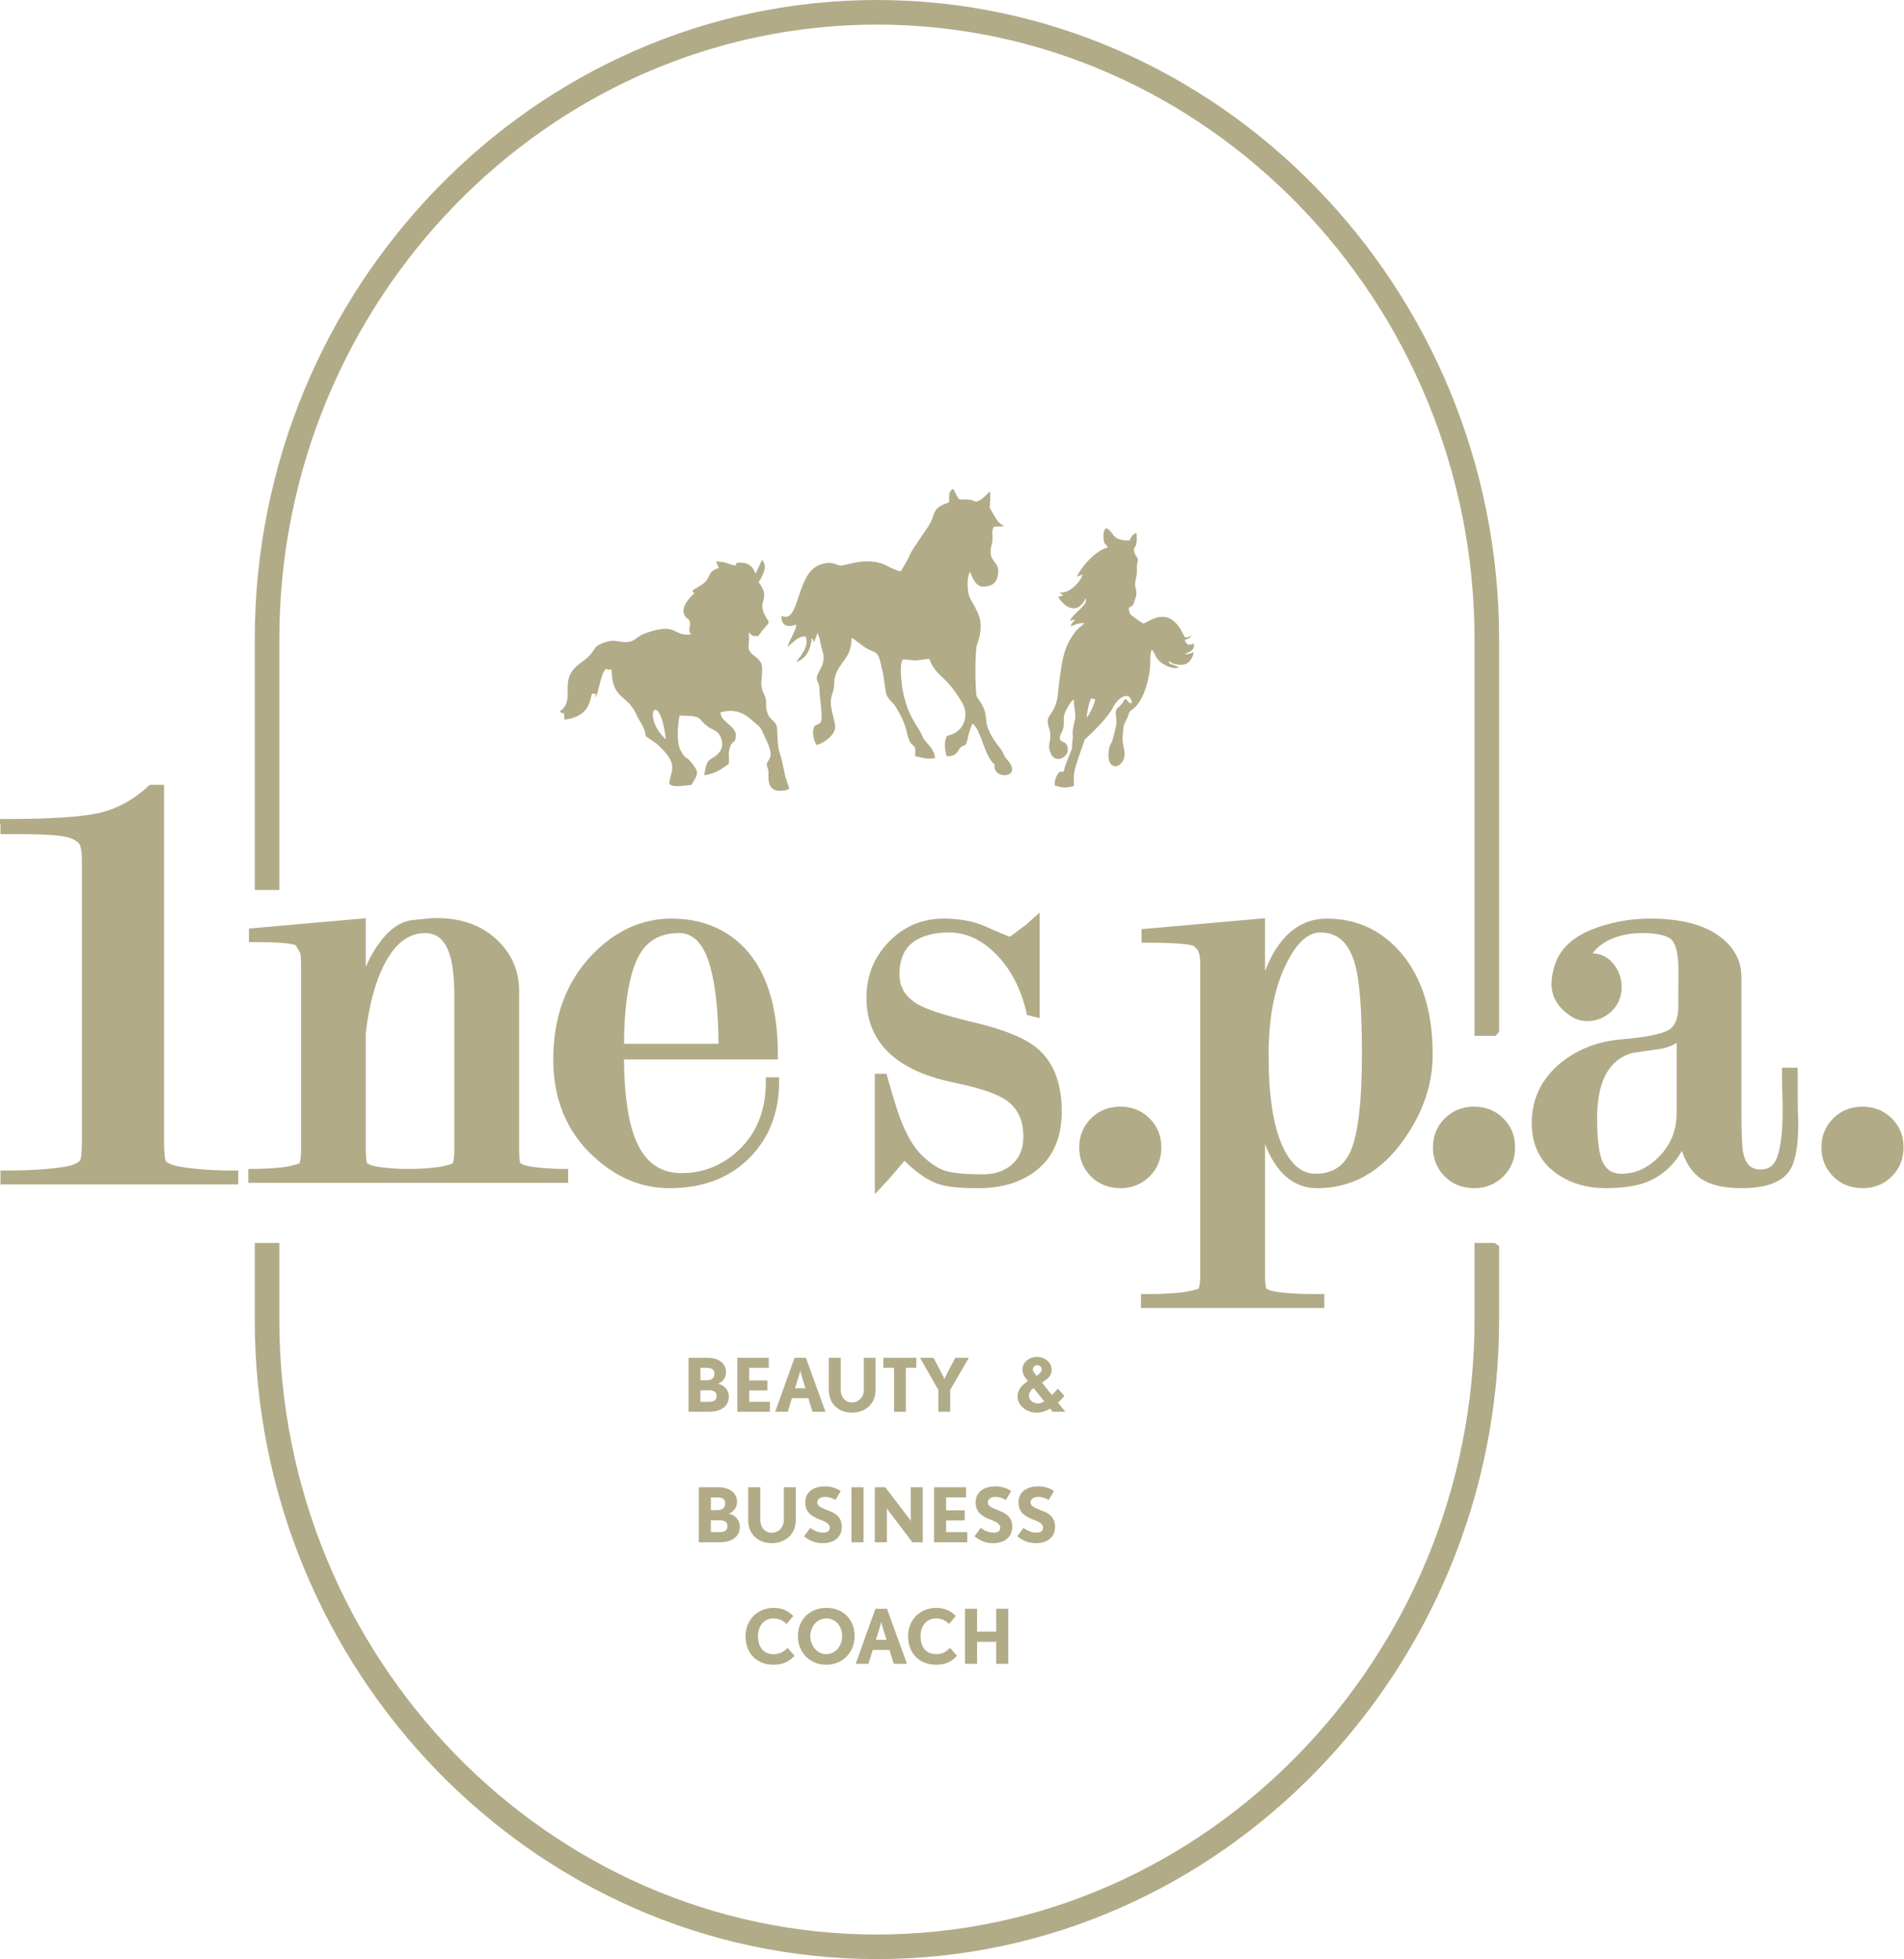 <?xml version="1.0" encoding="UTF-8"?>
<!DOCTYPE svg PUBLIC "-//W3C//DTD SVG 1.1//EN" "http://www.w3.org/Graphics/SVG/1.1/DTD/svg11.dtd">
<!-- Creator: CorelDRAW 2018 (64-Bit) -->
<svg xmlns="http://www.w3.org/2000/svg" xml:space="preserve" width="1.768in" height="1.819in" version="1.1" style="shape-rendering:geometricPrecision; text-rendering:geometricPrecision; image-rendering:optimizeQuality; fill-rule:evenodd; clip-rule:evenodd"
viewBox="0 0 1767.6 1819.45"
 xmlns:xlink="http://www.w3.org/1999/xlink">
 <defs>
  <style type="text/css">
   <![CDATA[
    .str1 {stroke:#B2AB87;stroke-width:11.81;stroke-miterlimit:10}
    .str0 {stroke:#B2AB87;stroke-width:7.87;stroke-miterlimit:10}
    .fil1 {fill:none;fill-rule:nonzero}
    .fil2 {fill:#B2AB87}
    .fil0 {fill:#B2AB87;fill-rule:nonzero}
   ]]>
  </style>
 </defs>
 <g id="Layer_x0020_1">
  <g id="_2404913873040">
   <path class="fil0" d="M335.4 958.2l0 109.57c0,7.42 0.56,12.24 1.67,14.56 0.74,1.11 2.5,2.22 5.28,3.34 2.78,1.11 7.79,2.04 15.02,2.78 7.23,0.74 13.63,1.11 19.19,1.11l0 5 -142.39 0 0 -5c8.16,0 16.22,-0.37 24.2,-1.11 7.97,-0.74 15.11,-2.22 21.41,-4.45 2.22,-1.85 3.34,-7.32 3.34,-16.22l0 -169.45c0,-3.34 -0.09,-6.67 -0.28,-10.01 -0.19,-3.34 -1.02,-5.93 -2.5,-7.79l-3.33 -5.65c-3.71,-2.6 -17.8,-3.89 -42.27,-3.89l0 -5.01 100.67 -8.9 0 70.91c2.22,-15.85 7.05,-29.94 14.46,-42.08 10.39,-17.06 21.32,-26.14 32.82,-27.44 11.49,-1.3 18.91,-1.94 22.25,-1.94 23.36,0 41.9,7.04 55.62,21.23 11.5,11.87 17.24,25.95 17.24,42.36l0 147.76c0,7.42 0.56,12.24 1.67,14.46 0.74,1.11 2.6,2.22 5.56,3.34 2.97,1.11 8.34,2.04 16.13,2.78 7.79,0.74 15.2,1.11 22.25,1.11l0 5 -142.39 0 0 -5c5.93,0 12.79,-0.37 20.58,-1.11 7.79,-0.74 14.65,-2.22 20.58,-4.45 2.22,-1.85 3.34,-7.32 3.34,-16.22l0 -141.46c0,-17.89 -1.48,-31.43 -4.45,-40.79 -4.82,-15.3 -13.72,-22.9 -26.7,-22.9 -17.06,0 -30.96,10.66 -41.71,31.89 -8.16,16.04 -13.91,37.27 -17.24,63.69z"/>
   <path id="1" class="fil1 str0" d="M335.4 958.2l0 109.57c0,7.42 0.56,12.24 1.67,14.56 0.74,1.11 2.5,2.22 5.28,3.34 2.78,1.11 7.79,2.04 15.02,2.78 7.23,0.74 13.63,1.11 19.19,1.11l0 5 -142.39 0 0 -5c8.16,0 16.22,-0.37 24.2,-1.11 7.97,-0.74 15.11,-2.22 21.41,-4.45 2.22,-1.85 3.34,-7.32 3.34,-16.22l0 -169.45c0,-3.34 -0.09,-6.67 -0.28,-10.01 -0.19,-3.34 -1.02,-5.93 -2.5,-7.79l-3.33 -5.65c-3.71,-2.6 -17.8,-3.89 -42.27,-3.89l0 -5.01 100.67 -8.9 0 70.91c2.22,-15.85 7.05,-29.94 14.46,-42.08 10.39,-17.06 21.32,-26.14 32.82,-27.44 11.49,-1.3 18.91,-1.94 22.25,-1.94 23.36,0 41.9,7.04 55.62,21.23 11.5,11.87 17.24,25.95 17.24,42.36l0 147.76c0,7.42 0.56,12.24 1.67,14.46 0.74,1.11 2.6,2.22 5.56,3.34 2.97,1.11 8.34,2.04 16.13,2.78 7.79,0.74 15.2,1.11 22.25,1.11l0 5 -142.39 0 0 -5c5.93,0 12.79,-0.37 20.58,-1.11 7.79,-0.74 14.65,-2.22 20.58,-4.45 2.22,-1.85 3.34,-7.32 3.34,-16.22l0 -141.46c0,-17.89 -1.48,-31.43 -4.45,-40.79 -4.82,-15.3 -13.72,-22.9 -26.7,-22.9 -17.06,0 -30.96,10.66 -41.71,31.89 -8.16,16.04 -13.91,37.27 -17.24,63.69z"/>
   <path class="fil0" d="M575.22 979.99c0,39.86 4.73,68.78 14.19,86.67 9.45,17.89 23.82,26.79 43.11,26.79 20.39,0 38.37,-6.86 53.95,-20.67 18.91,-16.87 28.37,-39.58 28.37,-68.32l4.45 0c0,27.81 -8.9,50.61 -26.7,68.41 -17.8,17.8 -41.53,26.7 -71.19,26.7 -24.84,0 -47.46,-9.45 -67.85,-28.37 -24.1,-22.24 -36.15,-51.35 -36.15,-87.32 0,-38.93 11.87,-70.63 35.59,-95.11 20.77,-21.14 44.13,-31.7 70.08,-31.7 24.1,0 44.13,7.04 60.07,21.13 23.36,20.77 35.04,54.69 35.04,101.79l-142.94 0zm95.67 -6.68c0,-35.96 -3.24,-63.41 -9.64,-82.31 -6.4,-18.91 -16.78,-28.37 -31.06,-28.37 -20.11,0 -34.39,8.99 -42.64,26.98 -8.25,17.98 -12.33,45.89 -12.33,83.7l95.67 0z"/>
   <path id="1" class="fil1 str0" d="M575.22 979.99c0,39.86 4.73,68.78 14.19,86.67 9.45,17.89 23.82,26.79 43.11,26.79 20.39,0 38.37,-6.86 53.95,-20.67 18.91,-16.87 28.37,-39.58 28.37,-68.32l4.45 0c0,27.81 -8.9,50.61 -26.7,68.41 -17.8,17.8 -41.53,26.7 -71.19,26.7 -24.84,0 -47.46,-9.45 -67.85,-28.37 -24.1,-22.24 -36.15,-51.35 -36.15,-87.32 0,-38.93 11.87,-70.63 35.59,-95.11 20.77,-21.14 44.13,-31.7 70.08,-31.7 24.1,0 44.13,7.04 60.07,21.13 23.36,20.77 35.04,54.69 35.04,101.79l-142.94 0zm95.67 -6.68c0,-35.96 -3.24,-63.41 -9.64,-82.31 -6.4,-18.91 -16.78,-28.37 -31.06,-28.37 -20.11,0 -34.39,8.99 -42.64,26.98 -8.25,17.98 -12.33,45.89 -12.33,83.7l95.67 0z"/>
   <path class="fil0" d="M938.42 874.31c14.46,-10.75 22.06,-16.5 22.8,-17.24l0 83.43 -4.45 -1.11c-5.19,-22.25 -14.46,-40.42 -27.81,-54.51 -14.46,-15.2 -30.41,-22.81 -47.83,-22.81 -13.35,0 -24.29,2.6 -32.82,7.79 -11.49,7.05 -17.24,18.73 -17.24,35.04 0,13.35 6.3,23.73 18.82,31.15 8.9,5.19 26.6,10.94 53.21,17.24 26.6,6.31 45.24,13.72 55.99,22.25 15.11,11.87 22.71,30.78 22.71,56.73 0,24.1 -8.16,41.9 -24.47,53.4 -12.98,9.27 -29.29,13.9 -48.94,13.9 -16.31,0 -28,-1.11 -35.04,-3.33 -10.38,-3.34 -21.69,-11.31 -33.93,-23.92 -14.83,17.43 -22.62,26.51 -23.36,27.25l0 -98.44 3.89 0c6.31,22.99 11.59,38.93 15.67,47.83 5.56,12.24 11.49,21.32 17.89,27.25 8.53,8.16 16.59,13.26 24.29,15.3 7.6,2.04 19,3.06 34.3,3.06 11.59,0 21.04,-2.96 28.46,-8.9 8.99,-7.05 13.44,-17.06 13.44,-30.04 0,-16.69 -5.93,-29.11 -17.89,-37.27 -9.27,-6.3 -25.77,-11.86 -49.41,-16.69 -23.64,-4.82 -41.9,-12.61 -54.97,-23.36 -15.67,-12.98 -23.45,-30.22 -23.45,-51.73 0,-19.28 6.58,-35.69 19.74,-49.22 13.16,-13.54 29.2,-20.3 48.11,-20.3 14.46,0 27.07,2.41 37.82,7.23 14.09,6.3 22.25,9.64 24.47,10.01z"/>
   <path id="1" class="fil1 str0" d="M938.42 874.31c14.46,-10.75 22.06,-16.5 22.8,-17.24l0 83.43 -4.45 -1.11c-5.19,-22.25 -14.46,-40.42 -27.81,-54.51 -14.46,-15.2 -30.41,-22.81 -47.83,-22.81 -13.35,0 -24.29,2.6 -32.82,7.79 -11.49,7.05 -17.24,18.73 -17.24,35.04 0,13.35 6.3,23.73 18.82,31.15 8.9,5.19 26.6,10.94 53.21,17.24 26.6,6.31 45.24,13.72 55.99,22.25 15.11,11.87 22.71,30.78 22.71,56.73 0,24.1 -8.16,41.9 -24.47,53.4 -12.98,9.27 -29.29,13.9 -48.94,13.9 -16.31,0 -28,-1.11 -35.04,-3.33 -10.38,-3.34 -21.69,-11.31 -33.93,-23.92 -14.83,17.43 -22.62,26.51 -23.36,27.25l0 -98.44 3.89 0c6.31,22.99 11.59,38.93 15.67,47.83 5.56,12.24 11.49,21.32 17.89,27.25 8.53,8.16 16.59,13.26 24.29,15.3 7.6,2.04 19,3.06 34.3,3.06 11.59,0 21.04,-2.96 28.46,-8.9 8.99,-7.05 13.44,-17.06 13.44,-30.04 0,-16.69 -5.93,-29.11 -17.89,-37.27 -9.27,-6.3 -25.77,-11.86 -49.41,-16.69 -23.64,-4.82 -41.9,-12.61 -54.97,-23.36 -15.67,-12.98 -23.45,-30.22 -23.45,-51.73 0,-19.28 6.58,-35.69 19.74,-49.22 13.16,-13.54 29.2,-20.3 48.11,-20.3 14.46,0 27.07,2.41 37.82,7.23 14.09,6.3 22.25,9.64 24.47,10.01z"/>
   <path class="fil0" d="M1040.11 1031.71c9.73,0 17.89,3.24 24.38,9.73 6.58,6.49 9.83,14.56 9.83,24.2 0,9.64 -3.24,17.7 -9.83,24.19 -6.49,6.49 -14.65,9.73 -24.38,9.73 -9.73,0 -17.89,-3.24 -24.38,-9.73 -6.58,-6.49 -9.83,-14.55 -9.83,-24.19 0,-9.64 3.25,-17.7 9.83,-24.2 6.49,-6.49 14.65,-9.73 24.38,-9.73z"/>
   <path id="1" class="fil1 str0" d="M1040.11 1031.71c9.73,0 17.89,3.24 24.38,9.73 6.58,6.49 9.83,14.56 9.83,24.2 0,9.64 -3.24,17.7 -9.83,24.19 -6.49,6.49 -14.65,9.73 -24.38,9.73 -9.73,0 -17.89,-3.24 -24.38,-9.73 -6.58,-6.49 -9.83,-14.55 -9.83,-24.19 0,-9.64 3.25,-17.7 9.83,-24.2 6.49,-6.49 14.65,-9.73 24.38,-9.73z"/>
   <path class="fil0" d="M1170.59 936.33c2.22,-19.19 7.42,-35.78 15.57,-49.87 11.49,-19.56 26.7,-29.39 45.61,-29.39 26.7,0 48.76,10.2 66.19,30.59 18.91,22.25 28.37,52.84 28.37,91.77 0,26.7 -8.72,52.28 -26.14,76.76 -20.39,28.92 -46.17,43.38 -77.31,43.38 -16.31,0 -29.3,-8.71 -38.94,-26.05 -6.67,-12.24 -11.12,-26.23 -13.35,-42.09l0 152.68c0,7.42 0.56,12.24 1.67,14.46 0.74,1.11 2.41,2.22 5,3.34 7.79,2.59 23.92,3.89 48.39,3.89l0 5 -162.41 0 0 -5c10.75,0 20.49,-0.37 29.2,-1.11 8.71,-0.74 16.22,-2.22 22.52,-4.45 2.23,-1.85 3.34,-7.23 3.34,-16.22l0 -288.48c0,-7.41 -1.11,-12.7 -3.34,-15.67 -2.22,-2.96 -4.45,-4.82 -6.67,-5.56 -6.67,-1.85 -21.5,-2.78 -44.5,-2.78l0 -5 106.79 -9.46 0 79.26zm3.34 43.66c0,37.26 4.26,65.54 12.7,84.91 8.53,19.37 20.12,29.11 34.85,29.11 17.71,0 29.94,-8.25 36.8,-24.85 6.77,-16.59 10.2,-46.72 10.2,-90.29 0,-39.49 -2.04,-67.02 -6.12,-82.69 -5.84,-22.71 -17.98,-34.11 -36.43,-34.11 -12.52,0 -23.83,9.46 -33.74,28.46 -12.14,22.8 -18.26,52.56 -18.26,89.46z"/>
   <path id="1" class="fil1 str0" d="M1170.59 936.33c2.22,-19.19 7.42,-35.78 15.57,-49.87 11.49,-19.56 26.7,-29.39 45.61,-29.39 26.7,0 48.76,10.2 66.19,30.59 18.91,22.25 28.37,52.84 28.37,91.77 0,26.7 -8.72,52.28 -26.14,76.76 -20.39,28.92 -46.17,43.38 -77.31,43.38 -16.31,0 -29.3,-8.71 -38.94,-26.05 -6.67,-12.24 -11.12,-26.23 -13.35,-42.09l0 152.68c0,7.42 0.56,12.24 1.67,14.46 0.74,1.11 2.41,2.22 5,3.34 7.79,2.59 23.92,3.89 48.39,3.89l0 5 -162.41 0 0 -5c10.75,0 20.49,-0.37 29.2,-1.11 8.71,-0.74 16.22,-2.22 22.52,-4.45 2.23,-1.85 3.34,-7.23 3.34,-16.22l0 -288.48c0,-7.41 -1.11,-12.7 -3.34,-15.67 -2.22,-2.96 -4.45,-4.82 -6.67,-5.56 -6.67,-1.85 -21.5,-2.78 -44.5,-2.78l0 -5 106.79 -9.46 0 79.26zm3.34 43.66c0,37.26 4.26,65.54 12.7,84.91 8.53,19.37 20.12,29.11 34.85,29.11 17.71,0 29.94,-8.25 36.8,-24.85 6.77,-16.59 10.2,-46.72 10.2,-90.29 0,-39.49 -2.04,-67.02 -6.12,-82.69 -5.84,-22.71 -17.98,-34.11 -36.43,-34.11 -12.52,0 -23.83,9.46 -33.74,28.46 -12.14,22.8 -18.26,52.56 -18.26,89.46z"/>
   <path class="fil0" d="M1368.67 1031.71c9.73,0 17.89,3.24 24.38,9.73 6.58,6.49 9.83,14.56 9.83,24.2 0,9.64 -3.24,17.7 -9.83,24.19 -6.49,6.49 -14.65,9.73 -24.38,9.73 -9.73,0 -17.89,-3.24 -24.38,-9.73 -6.58,-6.49 -9.83,-14.55 -9.83,-24.19 0,-9.64 3.25,-17.7 9.83,-24.2 6.49,-6.49 14.65,-9.73 24.38,-9.73z"/>
   <path id="1" class="fil1 str0" d="M1368.67 1031.71c9.73,0 17.89,3.24 24.38,9.73 6.58,6.49 9.83,14.56 9.83,24.2 0,9.64 -3.24,17.7 -9.83,24.19 -6.49,6.49 -14.65,9.73 -24.38,9.73 -9.73,0 -17.89,-3.24 -24.38,-9.73 -6.58,-6.49 -9.83,-14.55 -9.83,-24.19 0,-9.64 3.25,-17.7 9.83,-24.2 6.49,-6.49 14.65,-9.73 24.38,-9.73z"/>
   <path class="fil0" d="M1560.8 1033.66l0 -74.34c-4.45,5.93 -11.03,9.55 -19.74,10.94 -8.71,1.3 -17.15,2.5 -25.31,3.62 -10.75,2.59 -19.28,8.53 -25.59,17.89 -7.41,11.12 -11.12,26.79 -11.12,46.91 0,21.6 2.13,36.24 6.4,43.85 4.26,7.69 11.03,11.5 20.3,11.5 14.09,0 26.79,-5.84 38.1,-17.61 11.31,-11.68 16.96,-25.96 16.96,-42.74zm1.67 -100.58l0 -32.44c0,-14.92 -2.41,-24.93 -7.14,-30.22 -4.73,-5.19 -14.93,-7.79 -30.5,-7.79 -12.79,0 -24.01,2.5 -33.56,7.41 -9.64,4.91 -15.94,11.5 -18.91,19.84 1.48,-0.37 3.33,-0.56 5.56,-0.56 7.05,0 12.8,2.78 17.24,8.34 4.45,5.56 6.67,11.87 6.67,18.91 0,8.16 -2.78,14.83 -8.44,20.02 -5.56,5.19 -12.14,7.79 -19.65,7.79 -4.82,0 -9.18,-1.3 -12.89,-3.89 -10.85,-7.04 -16.31,-15.94 -16.31,-26.7 0,-5.19 1.11,-11.13 3.34,-17.8 5.19,-14.46 18.17,-25.03 38.93,-31.7 14.83,-4.82 29.85,-7.23 45.05,-7.23 27.44,0 48.2,5.19 62.3,15.57 12.61,9.18 18.91,20.85 18.91,34.94l0 122.55c0,22.25 0.56,35.96 1.67,41.06 2.59,12.61 9.27,18.91 20.02,18.91 9.64,0 16.13,-5.01 19.46,-14.93 3.34,-9.92 5.01,-24.38 5.01,-43.11 0,-5.19 -0.09,-10.38 -0.28,-15.48 -0.19,-5.19 -0.28,-10.57 -0.28,-16.04l0 -5.01 6.68 0 0 24.47c0,7.79 0.19,15.2 0.56,22.25 0,21.51 -2.59,35.97 -7.79,43.39 -6.77,9.27 -20.39,13.9 -40.88,13.9 -16.04,0 -27.9,-2.78 -35.78,-8.25 -9.27,-6.67 -15.48,-17.8 -18.45,-33.65 -7.79,17.98 -19.46,30.13 -35.04,36.43 -9.27,3.62 -21.69,5.47 -37.26,5.47 -15.57,0 -29.11,-3.7 -40.6,-11.12 -15.94,-10.01 -23.92,-25.31 -23.92,-45.7 0,-20.02 7.79,-36.89 23.27,-50.71 15.48,-13.35 34.3,-20.95 56.45,-22.8 22.25,-1.85 37.17,-4.82 44.96,-8.9 7.69,-4.08 11.59,-13.17 11.59,-27.26z"/>
   <path id="1" class="fil1 str0" d="M1560.8 1033.66l0 -74.34c-4.45,5.93 -11.03,9.55 -19.74,10.94 -8.71,1.3 -17.15,2.5 -25.31,3.62 -10.75,2.59 -19.28,8.53 -25.59,17.89 -7.41,11.12 -11.12,26.79 -11.12,46.91 0,21.6 2.13,36.24 6.4,43.85 4.26,7.69 11.03,11.5 20.3,11.5 14.09,0 26.79,-5.84 38.1,-17.61 11.31,-11.68 16.96,-25.96 16.96,-42.74zm1.67 -100.58l0 -32.44c0,-14.92 -2.41,-24.93 -7.14,-30.22 -4.73,-5.19 -14.93,-7.79 -30.5,-7.79 -12.79,0 -24.01,2.5 -33.56,7.41 -9.64,4.91 -15.94,11.5 -18.91,19.84 1.48,-0.37 3.33,-0.56 5.56,-0.56 7.05,0 12.8,2.78 17.24,8.34 4.45,5.56 6.67,11.87 6.67,18.91 0,8.16 -2.78,14.83 -8.44,20.02 -5.56,5.19 -12.14,7.79 -19.65,7.79 -4.82,0 -9.18,-1.3 -12.89,-3.89 -10.85,-7.04 -16.31,-15.94 -16.31,-26.7 0,-5.19 1.11,-11.13 3.34,-17.8 5.19,-14.46 18.17,-25.03 38.93,-31.7 14.83,-4.82 29.85,-7.23 45.05,-7.23 27.44,0 48.2,5.19 62.3,15.57 12.61,9.18 18.91,20.85 18.91,34.94l0 122.55c0,22.25 0.56,35.96 1.67,41.06 2.59,12.61 9.27,18.91 20.02,18.91 9.64,0 16.13,-5.01 19.46,-14.93 3.34,-9.92 5.01,-24.38 5.01,-43.11 0,-5.19 -0.09,-10.38 -0.28,-15.48 -0.19,-5.19 -0.28,-10.57 -0.28,-16.04l0 -5.01 6.68 0 0 24.47c0,7.79 0.19,15.2 0.56,22.25 0,21.51 -2.59,35.97 -7.79,43.39 -6.77,9.27 -20.39,13.9 -40.88,13.9 -16.04,0 -27.9,-2.78 -35.78,-8.25 -9.27,-6.67 -15.48,-17.8 -18.45,-33.65 -7.79,17.98 -19.46,30.13 -35.04,36.43 -9.27,3.62 -21.69,5.47 -37.26,5.47 -15.57,0 -29.11,-3.7 -40.6,-11.12 -15.94,-10.01 -23.92,-25.31 -23.92,-45.7 0,-20.02 7.79,-36.89 23.27,-50.71 15.48,-13.35 34.3,-20.95 56.45,-22.8 22.25,-1.85 37.17,-4.82 44.96,-8.9 7.69,-4.08 11.59,-13.17 11.59,-27.26z"/>
   <path class="fil0" d="M1729.46 1031.71c9.73,0 17.89,3.24 24.38,9.73 6.58,6.49 9.83,14.56 9.83,24.2 0,9.64 -3.24,17.7 -9.83,24.19 -6.49,6.49 -14.65,9.73 -24.38,9.73 -9.73,0 -17.89,-3.24 -24.38,-9.73 -6.58,-6.49 -9.83,-14.55 -9.83,-24.19 0,-9.64 3.25,-17.7 9.83,-24.2 6.49,-6.49 14.65,-9.73 24.38,-9.73z"/>
   <path id="1" class="fil1 str0" d="M1729.46 1031.71c9.73,0 17.89,3.24 24.38,9.73 6.58,6.49 9.83,14.56 9.83,24.2 0,9.64 -3.24,17.7 -9.83,24.19 -6.49,6.49 -14.65,9.73 -24.38,9.73 -9.73,0 -17.89,-3.24 -24.38,-9.73 -6.58,-6.49 -9.83,-14.55 -9.83,-24.19 0,-9.64 3.25,-17.7 9.83,-24.2 6.49,-6.49 14.65,-9.73 24.38,-9.73z"/>
   <path class="fil0" d="M3.94 764.58c44.68,0 75.18,-2.13 91.4,-6.4 16.22,-4.26 31.24,-12.7 44.87,-25.31l7.79 0 0 326.95c0,10.84 0.74,17.7 2.22,20.67 0.74,1.48 3.24,3.06 7.51,4.73 4.26,1.67 11.87,3.06 22.8,4.17 10.94,1.11 23.08,1.67 36.43,1.67l0 5 -213.02 0 0 -5c15.94,0 29.76,-0.56 41.44,-1.67 11.68,-1.11 19.65,-2.5 23.91,-4.17 4.26,-1.67 7.05,-3.71 8.34,-6.12 1.3,-2.5 1.95,-8.9 1.95,-19.28l0 -259c0,-10.01 -1.02,-16.41 -3.06,-19.28 -2.04,-2.78 -5.28,-5.01 -9.73,-6.68 -4.45,-1.67 -11.13,-2.78 -20.02,-3.33 -8.9,-0.56 -23.18,-0.83 -42.83,-0.83l0 -6.12z"/>
   <path id="1" class="fil1 str0" d="M3.94 764.58c44.68,0 75.18,-2.13 91.4,-6.4 16.22,-4.26 31.24,-12.7 44.87,-25.31l7.79 0 0 326.95c0,10.84 0.74,17.7 2.22,20.67 0.74,1.48 3.24,3.06 7.51,4.73 4.26,1.67 11.87,3.06 22.8,4.17 10.94,1.11 23.08,1.67 36.43,1.67l0 5 -213.02 0 0 -5c15.94,0 29.76,-0.56 41.44,-1.67 11.68,-1.11 19.65,-2.5 23.91,-4.17 4.26,-1.67 7.05,-3.71 8.34,-6.12 1.3,-2.5 1.95,-8.9 1.95,-19.28l0 -259c0,-10.01 -1.02,-16.41 -3.06,-19.28 -2.04,-2.78 -5.28,-5.01 -9.73,-6.68 -4.45,-1.67 -11.13,-2.78 -20.02,-3.33 -8.9,-0.56 -23.18,-0.83 -42.83,-0.83l0 -6.12z"/>
   <g>
    <path class="fil0" d="M676.54 1296.94c0,-5.77 -4.4,-10.92 -10.17,-11.74 4.33,-1.65 7.56,-5.7 7.56,-10.72 0,-8.44 -6.94,-13.46 -17.44,-13.46l-17.38 0 0 50.14 19.03 0c11.26,0 18.41,-5.22 18.41,-14.22zm-13.39 -21.15c0,4.12 -2.61,6.11 -7.69,6.11l-5.35 0 0 -11.61 5.35 0c4.88,0 7.69,1.31 7.69,5.5zm2.06 20.54c0,3.5 -1.92,5.56 -7.07,5.56l-8.04 0 0 -10.71 8.04 0c4.53,0 7.07,1.65 7.07,5.15z"/>
    <polygon id="1" class="fil0" points="714.65,1311.16 714.65,1301.89 695.43,1301.89 695.43,1291.31 712.32,1291.31 712.32,1282.04 695.43,1282.04 695.43,1270.3 713.63,1270.3 713.63,1261.02 684.43,1261.02 684.43,1311.16 "/>
    <path id="2" class="fil0" d="M766.3 1311.16l-18.2 -50.14 -10.57 0 -17.93 50.14 11.61 0 3.91 -12.64 15.25 0 3.85 12.64 12.09 0zm-18.68 -21.91l-9.61 0 3.78 -12.22c0.55,-1.85 1.03,-4.05 1.03,-4.05 0,0 0.55,2.26 1.1,4.05l3.71 12.22z"/>
    <path id="3" class="fil0" d="M812.8 1290.83l0 -29.81 -10.92 0 0 29.81c0,6.8 -4.88,11.68 -11.06,11.68 -6.04,0 -10.37,-4.88 -10.37,-11.68l0 -29.81 -11.06 0 0 29.81c0,13.74 9.89,21.15 21.43,21.15 11.68,0 21.98,-7.42 21.98,-21.15z"/>
    <polygon id="4" class="fil0" points="850.65,1270.3 850.65,1261.02 820.02,1261.02 820.02,1270.3 829.97,1270.3 829.97,1311.16 840.96,1311.16 840.96,1270.3 "/>
    <path id="5" class="fil0" d="M899.41 1261.02l-12.57 0 -9.13 17.38c-0.55,1.1 -0.96,2.68 -0.96,2.68 0,0 -0.41,-1.58 -0.96,-2.68l-9.2 -17.38 -12.5 0 17.03 29.81 0 20.33 10.99 0 0 -20.33 17.31 -29.81z"/>
    <path class="fil0" d="M989.06 1311.16l-6.8 -8.45c2.33,-2.2 4.33,-4.39 5.91,-6.32l-6.04 -6.8c-1.58,1.85 -3.43,3.98 -5.49,6.04l-9.27 -11.61c4.74,-2.95 9,-6.25 9,-11.88 0,-7.07 -6.59,-11.95 -13.67,-11.95 -6.94,0 -13.46,4.67 -13.46,11.67 0,4.67 2.27,7.28 5.15,10.78 -5.02,3.3 -9.69,7.49 -9.69,14.22 0,8.93 8.79,15.11 17.58,15.11 4.67,0 8.93,-1.51 12.64,-3.71l2.33 2.89 11.81 0zm-21.98 -39.42c0,2.33 -1.99,4.19 -4.74,5.97 -1.72,-2.13 -3.5,-4.19 -3.5,-5.84 0,-2.06 1.85,-4.05 3.98,-4.05 2.33,0 4.26,1.58 4.26,3.92zm2.4 29.74c-1.92,1.17 -3.91,1.93 -5.83,1.93 -4.12,0 -8.38,-2.75 -8.38,-7.07 0,-3.02 1.79,-5.29 4.26,-7.28l9.96 12.43z"/>
   </g>
   <path class="fil2" d="M903.54 464.89c4.13,3.75 12.1,-5.2 14.88,-8.08 1.72,-1.77 0.6,10.25 0.59,10.76 0.13,6.78 -2.15,0.42 4.57,12.18 5.27,9.27 7.01,6.36 8.2,8.87l-9.3 0.6c-2.3,5.77 -0.72,6.24 -1.07,12.09 -0.29,4.47 -1.76,6.1 -1.71,11.33 0.08,9.46 7.74,9.59 7.04,18.73 -0.63,8.52 -4.08,13.06 -13.37,13.44 -7.72,0.31 -10.64,-8.44 -12.88,-13.94 -3.09,6.26 -2.88,19.36 0.39,25.31 7.08,12.9 11.63,18.76 8.64,34.3 -0.75,3.89 -2.8,8.14 -3.11,11.45 -0.8,8.26 -1.07,20.45 -0.78,28.81 0.76,21.37 0.29,13.15 6.02,23.72 8.06,14.9 -2.65,15.87 17.56,41.44 2.91,3.69 2.13,5.58 5.68,9.48 15.99,17.6 -13.89,19.54 -11.53,4.57 -9.04,-6.84 -11.89,-28.87 -18.8,-36.34 -1.59,-1.72 -0.13,-0.48 -1.93,-1.46 -1.06,2.91 -2.75,6.91 -3.45,10.2 -3.17,14.97 -2.93,6.8 -7.98,12.46 -2.08,2.35 -2.88,7.85 -12.36,7.6 -1.42,-4.73 -2.38,-10.62 -1.01,-15.68 1.04,-3.89 1.12,-3.12 4.81,-4.28 12.62,-3.91 17.09,-18.72 10.75,-29.47 -12.39,-21.05 -18.79,-22.84 -24.46,-30.08 -1.06,-1.33 -2.54,-3.35 -3.74,-5.33 -1.17,-1.93 -1.38,-3.45 -2.54,-5.58 -4.11,0.03 -8.1,1.15 -12.85,1.31 -3.14,0.1 -10.88,-1.38 -11.97,-0.58 -3.01,4.7 -0.94,22.34 0.2,28.25 4.98,26.14 14.05,32.27 18.62,43.46 2.36,5.79 10.61,9.9 11.4,19.72 -9.92,1.02 -10.87,-0.34 -18.65,-1.91 1.44,-13.17 -1.99,-6.39 -5.66,-15.46 -2.8,-6.9 -1.24,-12.52 -12.17,-30.28 -2.72,-4.43 -7.06,-6.73 -8.76,-11.76 -1.04,-3.04 -1.87,-13.48 -2.88,-18.28 -5.29,-25.3 -4.81,-17.62 -17.09,-25.31l-9.18 -6.69c-1.92,-1.58 -0.93,-0.98 -3.19,-2.02 -0.05,20.04 -12.02,21.98 -15.5,37.02 -1.38,6.03 0.36,7.53 -2.36,14.9 -4.07,11.03 2.06,21.27 2.7,30.35 0.55,7.54 -10.75,15.82 -17.29,17.17 -2.05,-3.17 -3.74,-8.23 -3.13,-13.54 0.93,-7.77 5.55,-3.41 7.34,-8.65 1.63,-4.78 -1.68,-23.19 -1.55,-29.94 0.15,-6.91 -4.33,-7.06 -1.66,-13.48 1.56,-3.74 3.92,-6.35 4.98,-11.01 1.35,-5.94 -0.21,-9.27 -1.58,-14.61 -0.96,-3.77 -1.83,-10.38 -3.71,-12.7 -0.5,1.87 -1.56,5.06 -2.46,6.93 -1.64,3.44 -0.26,-0.43 -2.72,-2.17 -1.27,11.82 -5.79,19.42 -14.61,22.07 1.66,-2.28 13.83,-14.94 8.53,-24.16 -0.94,2.04 -2.48,-3.3 -16.27,10.28 0.8,-5.67 8.23,-15.86 7.91,-20.83 -14,5.36 -14.31,-6.88 -13.26,-7.95 16.65,7.31 12.96,-38.84 34.64,-47.38 11.05,-4.36 15.83,0.03 19.83,0.58 1.27,0.18 14.05,-3.27 18.7,-3.66 21.83,-1.85 24.46,6.08 37.14,9.04 15.39,-25.29 -0.38,-3.8 24.98,-40.84 8.5,-12.43 2.45,-16.95 18.2,-22.67l1.76 -0.8c0.21,-5.33 -0.63,-10.11 3.53,-12.28 1.33,1.27 0.67,0.39 1.64,2.36 6.05,12.19 2.65,4.99 17.29,8.37z"/>
   <path class="fil2" d="M1008.81 666.38c0.23,-4.07 2.31,-14.85 4.28,-17.67l3.71 0.64c-0.69,4.89 -5.27,14.54 -7.99,17.03zm-27.01 -19.12c-2.37,15.57 -9.8,16.41 -9.07,23.58 0.57,5.63 2.96,7.42 2.34,14.72 -0.54,6.38 -2.39,6.74 0.2,13.54 4.37,11.47 18.15,3.82 15.93,-5.02 -1.74,-6.95 -7.43,-3.72 -7.24,-9.1 0.12,-3.76 3.5,-5.65 3.66,-12.15 0.16,-7.2 -0.45,-8.32 2.6,-13.99 1.8,-3.32 3.9,-7.8 6.91,-9.21 -0.53,9.7 2.85,11.94 0.03,22.64 -1.2,4.56 -1.46,6.37 -1.2,11.37 0.15,2.8 -0.55,5.76 -0.66,8.54 -0.23,0.15 -0.17,0.26 -0.01,0.45 -0.02,0.76 0.03,1.49 0.15,2.22 -2.44,6.02 -7.64,18.03 -7.38,20.4 -1.31,1.97 -0.62,1.63 -4.01,1.44 -2.69,2.34 -5.31,7.05 -4.76,12.82 7.23,2.15 10.04,2.57 17.71,0.5 0.36,-4.83 -0.57,-7.09 0.45,-13 1.3,-7.62 7.17,-22.35 9.58,-30.08 9.47,-8.75 21.9,-21.15 26.41,-30.13 4.52,-9 14.65,-14.96 16.78,-6.26 0.33,1.33 1.82,0.33 -0.33,2.86 -3.61,-1.04 -3.98,-7.03 -6.81,-2.34 -0.07,0.14 -0.12,0.3 -0.19,0.44 -0.55,1.17 -0.12,0.41 -0.62,1.29l-3.75 4.16c-0.1,0.07 -0.37,0.41 -0.45,0.29 -0.07,-0.14 -0.31,0.18 -0.46,0.27 -2.19,1.76 -1.85,5.64 -1.37,8.79 1.01,6.54 -1.05,11.85 -2.6,18.22 -1.11,4.57 -1.37,4.28 -3.02,7.75 -2.04,4.38 -2.28,14.62 0.88,17.57 5.2,4.83 11.39,-1.36 12.36,-6.8 1.22,-6.81 -2.29,-11.09 -1.57,-19.39 1.06,-12.25 0.45,-8.52 4.48,-17.32 1.69,-3.67 0.75,-4.78 3.9,-6.91 9.39,-6.4 14.5,-21.67 16.67,-35.62 1.22,-7.81 -0.11,-15.19 1.85,-20.41 1.78,1.36 2.6,3.19 3.52,5.38 2.86,6.86 14.58,13.59 21.96,11.1 -3.5,-2.18 -11.96,-3.79 -8.88,-5.57 3.08,2.59 9.53,4.02 14.67,2.53 3.9,-1.11 7.11,-6.08 7.91,-11.18 -2.49,0.68 -5.22,2.57 -8.32,1.75 4.94,-2.4 9.01,-2.9 8.54,-9.83 -4.9,2.04 -6.26,2.03 -8.65,-3.13 3.59,-1.89 4.3,-0.41 6.5,-4.78 -1.41,1.56 -2.98,2.59 -6.21,2.21 -1.9,-0.99 -8.02,-24.7 -28.3,-17.69 -4.24,1.48 -7.19,3.89 -10.39,4.96 -2.59,-1.47 -5.98,-3.89 -8.34,-5.69 -4.16,-3.15 -4.64,-2.94 -5.24,-8.96l2.18 -1.21c1.86,-1.16 2.19,-1.98 2.96,-4.65 0.9,-3.22 2.33,-4.77 1.94,-8.73 -0.43,-4.28 -1.63,-4.3 -0.96,-9.63 0.44,-3.57 1.39,-5.13 1.47,-8.9 0.09,-5.23 -0.46,-4.88 0.66,-9.88 0.89,-3.96 -1.6,-4 -2.74,-7.57 -2.74,-8.54 3.24,-1.3 1.7,-18.92 -3.7,1.02 -4.79,3.4 -6.47,6.89 -17.22,0.73 -14.48,-8.72 -21.57,-11.32 -2.87,1.69 -2.71,5.63 -2.56,9.59 0.22,6.16 2.44,4.4 3.86,8.33 -11.35,2.51 -24.89,18.45 -28.64,27.07l5.48 -2.05c-1.2,4.48 -10.37,17.75 -21.37,16.81 1.22,1.57 0.53,0.55 1.76,1.49l1.52 1.12 -4.65 1.35c2.45,5.26 16,20.43 25.5,1.35 2.45,6.76 -12.25,13.8 -14.6,21.07l4.64 -1.48c-1.41,2.79 -3.16,3.04 -4.13,6.46 4.07,-1.27 7.9,-3.56 13.02,-2.74 -1.4,0.87 -7.22,5.95 -8.38,7.32 -10.27,14.32 -12.58,21.5 -16.74,61z"/>
   <path class="fil2" d="M618.03 686.69c-24.02,-22.16 -5.81,-49 0,0zm83.4 -153.88c-1.11,-1.47 -2.85,-11.09 -15.7,-10.21 -3.37,0.24 -0.63,-0.74 -2.93,1.96 -0.08,0.09 -0.29,0.52 -0.48,0.76 -8.06,-2.05 -8.63,-3.65 -17.78,-3.83l2.76 6.03c-12.53,3.74 -5.88,9.49 -17.04,16.23l-5.41 3.24c-0.31,0.23 -0.81,0.7 -1.06,0.9 -0.26,0.21 -0.73,0.6 -1.06,0.94 0.97,3.54 4.34,-0.77 -0.98,4.83 -14.8,15.55 -2.78,21.22 -2.35,21.9 3.5,5.5 -2.03,7.06 1.93,13.73 -17.43,1.7 -12.34,-11.09 -39.83,-2.06 -11.26,3.71 -10.54,7.02 -16.43,8.56 -8.55,2.23 -12.37,-2.97 -23.61,0.72 -9.88,3.26 -8.29,5.21 -13.72,11.62 -4.32,5.11 -9.33,7.06 -14.36,12.3 -13.62,14.19 0.71,30.44 -13.84,40.14 4.77,5.52 3.62,-3.1 4.16,4.59l0.07 3.17c8.77,-0.64 16.96,-4.73 20.5,-10.21 6.26,-9.7 2.92,-15.76 7.76,-13.62 5.24,2.32 -4.83,3.61 1.92,0.89 1.67,-5.38 4.26,-18.69 6.84,-22.2 2.89,-3.93 1.04,-1.19 4.13,-1.21 3.88,-0.02 -1.05,-2.15 2.68,-0.04 0.52,26.63 12.93,22.96 21.59,38.7 1.72,3.12 1.54,3.8 3.38,6.75 12.33,19.76 0.97,12.94 11.98,19.87 4.67,2.94 7.75,5.97 11.03,9.44 14.56,15.46 5.85,20.46 5.73,31.6 5.07,3.61 13.95,0.94 20.43,0.73 6.52,-10.78 7.89,-11.67 -1.43,-22.45 -3.92,-4.53 -3.43,-0.67 -8.32,-9.1 -4.34,-7.49 -2.99,-23.81 -1.24,-32.88 23.59,0.24 15.13,2.43 27.48,11.12 2.5,1.76 11,3.2 12.07,14.01 0.6,6.06 -2.82,10.27 -7.55,13.32 -5.67,3.64 -6.75,2.98 -9.11,16.97 10.38,-1.58 15.72,-5.54 22.67,-10.52 1.19,-6.47 -0.94,-9 1.14,-14.98 3.37,-9.72 5.44,-1.65 5.57,-13.17 -2.93,-9.17 -13.52,-10.57 -14.25,-19.67 12.44,-3.93 21.28,0.38 28.01,6.19 11.56,10 8.06,5.57 15.19,20.98 7.21,15.61 0.6,16.01 -0.16,20.63 -0.39,2.36 0.9,2.47 1.5,6.87 0.49,3.65 -3.19,20.35 13.99,17.87 9.13,-1.31 3.82,-1.83 0.91,-16.69 -5.46,-27.75 -5.67,-13.17 -6.75,-39.37 -0.4,-9.75 -5.84,-7.44 -8.97,-15.74 -3.32,-8.8 1.09,-9.1 -3.72,-18.79 -3.86,-7.8 -1.08,-12.78 -1.31,-22.54 -0.19,-8.11 -4.22,-9.03 -9.34,-13.66 -6.14,-5.54 -1.36,-9.6 -3.28,-20.19 4.51,3.8 1.99,3.17 8.89,3.62 10.09,-14.46 11.8,-10.31 7.69,-17.02 -10.43,-17.09 5.52,-16.31 -7.21,-33.1 4.47,-7.37 8.38,-14.32 3.22,-20.89l-6.01 12.93z"/>
   <path class="fil0" d="M686.8 1417.85c0,-5.88 -4.48,-11.13 -10.36,-11.97 4.41,-1.68 7.7,-5.81 7.7,-10.93 0,-8.61 -7.07,-13.72 -17.78,-13.72l-17.71 0 0 51.11 19.39 0c11.48,0 18.76,-5.32 18.76,-14.49zm-13.65 -21.57c0,4.2 -2.66,6.23 -7.84,6.23l-5.46 0 0 -11.83 5.46 0c4.97,0 7.84,1.33 7.84,5.6zm2.1 20.94c0,3.57 -1.96,5.67 -7.21,5.67l-8.19 0 0 -10.92 8.19 0c4.62,0 7.21,1.68 7.21,5.25z"/>
   <path id="1" class="fil0" d="M738.74 1411.61l0 -30.39 -11.13 0 0 30.39c0,6.93 -4.97,11.9 -11.28,11.9 -6.16,0 -10.57,-4.97 -10.57,-11.9l0 -30.39 -11.27 0 0 30.39c0,14 10.08,21.56 21.84,21.56 11.91,0 22.41,-7.56 22.41,-21.56z"/>
   <path id="2" class="fil0" d="M781.45 1417.85c0,-8.4 -5.32,-11.91 -10.29,-14.07 -5.95,-2.59 -12.46,-3.99 -12.46,-8.61 0,-2.03 1.82,-4.97 7,-4.97 3.71,0 7.49,1.26 9.73,2.94l5.04 -8.33c-4.13,-3.08 -9.94,-4.41 -14.77,-4.41 -9.03,0 -18.2,4.27 -18.2,14.78 0,8.12 4.06,11.34 9.17,14.14 4.27,2.38 13.58,4.13 13.58,9.24 0,3.08 -1.4,4.83 -6.51,4.83 -4.2,0 -8.54,-2.03 -11.55,-4.41l-5.81 7.84c4.9,3.78 10.08,6.37 17.15,6.37 11.06,0 17.92,-5.67 17.92,-15.33z"/>
   <polygon id="3" class="fil0" points="801.62,1432.34 801.62,1381.23 790.42,1381.23 790.42,1432.34 "/>
   <path id="4" class="fil0" d="M856.65 1432.34l0 -51.11 -11.2 0 0 28.98c0,1.26 0.14,2.59 0.14,2.59 0,0 -0.49,-1.12 -1.26,-2.1l-22.54 -29.48 -9.66 0 0 51.11 11.2 0 0 -29.27c0,-1.26 -0.14,-2.59 -0.14,-2.59 0,0 0.56,1.12 1.26,2.1l22.54 29.76 9.66 0z"/>
   <polygon id="5" class="fil0" points="897.96,1432.34 897.96,1422.89 878.35,1422.89 878.35,1412.1 895.58,1412.1 895.58,1402.65 878.35,1402.65 878.35,1390.68 896.91,1390.68 896.91,1381.23 867.15,1381.23 867.15,1432.34 "/>
   <path id="6" class="fil0" d="M939.76 1417.85c0,-8.4 -5.32,-11.91 -10.29,-14.07 -5.95,-2.59 -12.46,-3.99 -12.46,-8.61 0,-2.03 1.82,-4.97 7,-4.97 3.71,0 7.49,1.26 9.73,2.94l5.04 -8.33c-4.13,-3.08 -9.94,-4.41 -14.77,-4.41 -9.03,0 -18.2,4.27 -18.2,14.78 0,8.12 4.06,11.34 9.17,14.14 4.27,2.38 13.58,4.13 13.58,9.24 0,3.08 -1.4,4.83 -6.51,4.83 -4.2,0 -8.54,-2.03 -11.55,-4.41l-5.81 7.84c4.9,3.78 10.08,6.37 17.15,6.37 11.06,0 17.92,-5.67 17.92,-15.33z"/>
   <path id="7" class="fil0" d="M979.52 1417.85c0,-8.4 -5.32,-11.91 -10.29,-14.07 -5.95,-2.59 -12.46,-3.99 -12.46,-8.61 0,-2.03 1.82,-4.97 7,-4.97 3.71,0 7.49,1.26 9.73,2.94l5.04 -8.33c-4.13,-3.08 -9.94,-4.41 -14.77,-4.41 -9.03,0 -18.2,4.27 -18.2,14.78 0,8.12 4.06,11.34 9.17,14.14 4.27,2.38 13.58,4.13 13.58,9.24 0,3.08 -1.4,4.83 -6.51,4.83 -4.2,0 -8.54,-2.03 -11.55,-4.41l-5.81 7.84c4.9,3.78 10.08,6.37 17.15,6.37 11.06,0 17.92,-5.67 17.92,-15.33z"/>
   <path class="fil0" d="M737.52 1537.8l-6.44 -7.35c-3.29,3.08 -6.44,5.81 -12.88,5.81 -9.45,0 -14.56,-6.37 -14.56,-16.87 0,-9.38 5.6,-16.31 14.35,-16.31 4.76,0 8.69,1.68 12.11,5.11l6.3 -7.35c-5.25,-5.39 -10.93,-7.56 -18.42,-7.56 -14.35,0 -25.91,10.78 -25.91,26.12 0,16.38 10.57,26.67 26.12,26.67 8.89,0 14.56,-3.15 19.32,-8.26z"/>
   <path id="1" class="fil0" d="M793.32 1519.46c0,-15.19 -10.29,-26.19 -26.26,-26.19 -15.82,0 -26.4,11.48 -26.4,26.19 0,14.57 10.43,26.61 26.26,26.61 15.83,0 26.4,-11.83 26.4,-26.61zm-11.55 0c0,8.61 -5.6,16.81 -14.85,16.81 -7.98,0 -14.7,-7.42 -14.7,-16.81 0,-8.54 6.09,-16.38 14.84,-16.38 8.89,0 14.7,7.42 14.7,16.38z"/>
   <path id="2" class="fil0" d="M841.98 1545.22l-18.56 -51.11 -10.78 0 -18.27 51.11 11.83 0 3.99 -12.88 15.54 0 3.92 12.88 12.32 0zm-19.04 -22.33l-9.8 0 3.85 -12.46c0.56,-1.89 1.05,-4.13 1.05,-4.13 0,0 0.56,2.31 1.12,4.13l3.78 12.46z"/>
   <path id="3" class="fil0" d="M888.47 1537.8l-6.44 -7.35c-3.29,3.08 -6.44,5.81 -12.88,5.81 -9.45,0 -14.56,-6.37 -14.56,-16.87 0,-9.38 5.6,-16.31 14.35,-16.31 4.76,0 8.69,1.68 12.11,5.11l6.3 -7.35c-5.25,-5.39 -10.93,-7.56 -18.42,-7.56 -14.35,0 -25.91,10.78 -25.91,26.12 0,16.38 10.57,26.67 26.12,26.67 8.89,0 14.56,-3.15 19.32,-8.26z"/>
   <polygon id="4" class="fil0" points="936.08,1545.22 936.08,1494.11 924.88,1494.11 924.88,1515.33 907.09,1515.33 907.09,1494.11 895.89,1494.11 895.89,1545.22 907.09,1545.22 907.09,1524.78 924.88,1524.78 924.88,1545.22 "/>
   <path class="fil2 str1" d="M1386.06 1160.28l0 65.25c0,323.36 -257.44,588.02 -571.98,588.02 -157.3,0 -300.31,-66.19 -404,-172.81 -103.64,-106.57 -167.98,-253.56 -167.98,-415.22l0 -65.25 11.01 0 0 65.25c0,158.71 63.13,302.98 164.83,407.57 101.67,104.55 241.9,169.44 396.13,169.44 308.48,0 560.96,-259.7 560.96,-577.01l0 -65.25 11.01 0zm0 -204.21l0 -362.14c0,-323.36 -257.44,-588.02 -571.98,-588.02 -157.3,0 -300.31,66.19 -404,172.81 -103.64,106.57 -167.98,253.56 -167.98,415.22l0 226.72 11.01 0 0 -226.72c0,-158.7 63.13,-302.98 164.83,-407.56 101.67,-104.55 241.9,-169.44 396.13,-169.44 308.48,0 560.96,259.7 560.96,577.01l0 362.14 11.01 0z"/>
  </g>
 </g>
</svg>
